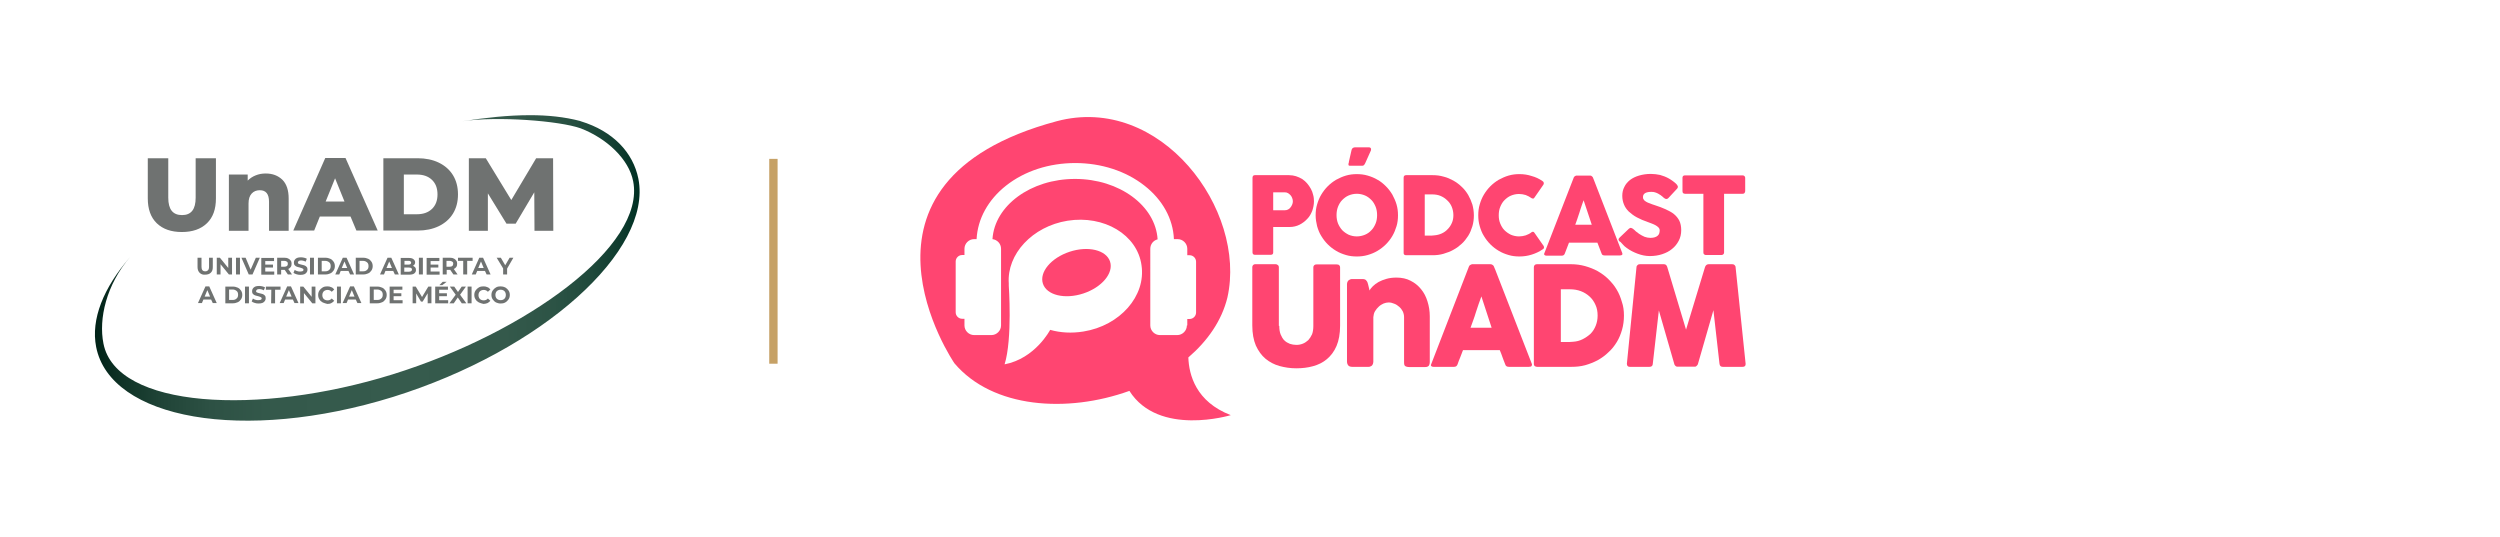 <?xml version="1.0" encoding="utf-8"?>
<!-- Generator: Adobe Illustrator 25.4.8, SVG Export Plug-In . SVG Version: 6.00 Build 0)  -->
<svg version="1.1" id="Layer_1" xmlns="http://www.w3.org/2000/svg" xmlns:xlink="http://www.w3.org/1999/xlink" x="0px" y="0px"
	 viewBox="0 0 1196 257" style="enable-background:new 0 0 1196 257;" xml:space="preserve">
<style type="text/css">
	.st0{fill:#6F7271;}
	.st1{fill:url(#SVGID_1_);}
	.st2{fill:#C6A166;}
	.st3{fill:#FF4571;}
</style>
<g>
	<g>
		<path class="st0" d="M95.5,130.5c-0.6-0.6-1-1.5-1-2.7v-4.5h1.9v4.4c0,1.4,0.6,2.1,1.8,2.1c0.6,0,1-0.2,1.3-0.5s0.5-0.9,0.5-1.6
			v-4.4h1.8v4.5c0,1.2-0.3,2.1-1,2.7c-0.6,0.6-1.5,0.9-2.7,0.9C97.1,131.5,96.2,131.2,95.5,130.5z"/>
		<path class="st0" d="M111,123.3v8h-1.5l-4-4.9v4.9h-1.8v-8h1.5l4,4.9v-4.9C109.2,123.3,111,123.3,111,123.3z"/>
		<path class="st0" d="M112.9,123.3h1.9v8h-1.9V123.3z"/>
		<path class="st0" d="M124.3,123.3l-3.5,8H119l-3.5-8h2l2.4,5.7l2.5-5.7H124.3z"/>
		<path class="st0" d="M131.2,129.9v1.5H125v-8h6.1v1.5h-4.2v1.7h3.7v1.4h-3.7v1.9H131.2z"/>
		<path class="st0" d="M137.7,131.3l-1.5-2.2h-0.1h-1.6v2.2h-1.9v-8h3.5c0.7,0,1.3,0.1,1.8,0.4c0.5,0.2,0.9,0.6,1.2,1
			s0.4,0.9,0.4,1.5s-0.1,1.1-0.4,1.5c-0.3,0.4-0.7,0.8-1.2,1l1.8,2.6L137.7,131.3L137.7,131.3z M137.3,125.2
			c-0.3-0.2-0.7-0.4-1.3-0.4h-1.5v2.8h1.5c0.6,0,1-0.1,1.3-0.4c0.3-0.2,0.4-0.6,0.4-1C137.7,125.8,137.6,125.4,137.3,125.2z"/>
		<path class="st0" d="M141.8,131.2c-0.6-0.2-1.1-0.4-1.4-0.7l0.6-1.4c0.3,0.3,0.8,0.5,1.2,0.6c0.5,0.2,0.9,0.2,1.4,0.2
			s0.9-0.1,1.2-0.2c0.3-0.2,0.4-0.4,0.4-0.6c0-0.2-0.1-0.3-0.2-0.5c-0.1-0.1-0.3-0.2-0.6-0.3c-0.2-0.1-0.5-0.2-0.9-0.3
			c-0.6-0.1-1.1-0.3-1.5-0.4s-0.7-0.4-1-0.7c-0.3-0.3-0.4-0.7-0.4-1.3c0-0.5,0.1-0.9,0.4-1.3c0.3-0.4,0.6-0.7,1.1-0.9
			c0.5-0.2,1.1-0.3,1.9-0.3c0.5,0,1,0.1,1.5,0.2s0.9,0.3,1.3,0.5l-0.6,1.4c-0.7-0.4-1.5-0.6-2.2-0.6c-0.5,0-0.9,0.1-1.1,0.3
			c-0.2,0.2-0.4,0.4-0.4,0.7c0,0.3,0.1,0.5,0.4,0.6c0.3,0.1,0.7,0.3,1.3,0.4s1.1,0.3,1.5,0.4s0.7,0.4,1,0.7c0.3,0.3,0.4,0.7,0.4,1.3
			c0,0.5-0.1,0.9-0.4,1.3c-0.3,0.4-0.6,0.7-1.1,0.9s-1.1,0.3-1.9,0.3C143,131.5,142.4,131.4,141.8,131.2z"/>
		<path class="st0" d="M148.3,123.3h1.9v8h-1.9V123.3z"/>
		<path class="st0" d="M152.1,123.3h3.6c0.9,0,1.6,0.2,2.3,0.5s1.2,0.8,1.6,1.4c0.4,0.6,0.6,1.3,0.6,2.1c0,0.8-0.2,1.5-0.6,2.1
			c-0.4,0.6-0.9,1.1-1.6,1.4c-0.7,0.3-1.4,0.5-2.3,0.5h-3.6V123.3z M155.6,129.8c0.8,0,1.4-0.2,1.9-0.7c0.5-0.4,0.7-1,0.7-1.8
			s-0.2-1.4-0.7-1.8s-1.1-0.7-1.9-0.7h-1.7v5H155.6z"/>
		<path class="st0" d="M166.7,129.6H163l-0.7,1.7h-1.9l3.6-8h1.8l3.6,8h-1.9L166.7,129.6z M166.1,128.2l-1.3-3.1l-1.3,3.1H166.1z"/>
		<path class="st0" d="M170.2,123.3h3.6c0.9,0,1.6,0.2,2.3,0.5s1.2,0.8,1.6,1.4c0.4,0.6,0.6,1.3,0.6,2.1c0,0.8-0.2,1.5-0.6,2.1
			c-0.4,0.6-0.9,1.1-1.6,1.4c-0.7,0.3-1.4,0.5-2.3,0.5h-3.6V123.3z M173.7,129.8c0.8,0,1.4-0.2,1.9-0.7c0.5-0.4,0.7-1,0.7-1.8
			s-0.2-1.4-0.7-1.8s-1.1-0.7-1.9-0.7H172v5H173.7z"/>
		<path class="st0" d="M188.1,129.6h-3.7l-0.7,1.7h-1.9l3.6-8h1.8l3.6,8h-1.9L188.1,129.6z M187.5,128.2l-1.3-3.1l-1.3,3.1H187.5z"
			/>
		<path class="st0" d="M198.6,127.9c0.3,0.3,0.4,0.8,0.4,1.3c0,0.7-0.3,1.2-0.8,1.6c-0.5,0.4-1.3,0.6-2.4,0.6h-4.1v-8h3.9
			c1,0,1.7,0.2,2.2,0.6s0.8,0.9,0.8,1.5c0,0.4-0.1,0.7-0.3,1s-0.4,0.5-0.8,0.7C198,127.3,198.3,127.6,198.6,127.9z M193.5,124.7v1.9
			h1.8c0.5,0,0.8-0.1,1-0.2c0.2-0.2,0.4-0.4,0.4-0.7s-0.1-0.5-0.4-0.7c-0.2-0.2-0.6-0.2-1-0.2h-1.8V124.7z M196.7,129.7
			c0.2-0.2,0.4-0.4,0.4-0.7c0-0.7-0.5-1-1.5-1h-2.2v2h2.2C196.1,129.9,196.5,129.9,196.7,129.7z"/>
		<path class="st0" d="M200.4,123.3h1.9v8h-1.9V123.3z"/>
		<path class="st0" d="M210.3,129.9v1.5h-6.2v-8h6.1v1.5H206v1.7h3.7v1.4H206v1.9H210.3z"/>
		<path class="st0" d="M216.9,131.3l-1.5-2.2h-0.1h-1.6v2.2h-1.9v-8h3.5c0.7,0,1.3,0.1,1.8,0.4c0.5,0.2,0.9,0.6,1.2,1
			s0.4,0.9,0.4,1.5s-0.1,1.1-0.4,1.5c-0.3,0.4-0.7,0.8-1.2,1l1.8,2.6L216.9,131.3L216.9,131.3z M216.4,125.2
			c-0.3-0.2-0.7-0.4-1.3-0.4h-1.5v2.8h1.5c0.6,0,1-0.1,1.3-0.4c0.3-0.2,0.4-0.6,0.4-1C216.9,125.8,216.7,125.4,216.4,125.2z"/>
		<path class="st0" d="M221.7,124.8h-2.6v-1.5h7v1.5h-2.6v6.5h-1.9v-6.5H221.7z"/>
		<path class="st0" d="M232,129.6h-3.7l-0.7,1.7h-1.9l3.6-8h1.8l3.6,8h-1.9L232,129.6z M231.4,128.2l-1.3-3.1l-1.3,3.1H231.4z"/>
		<path class="st0" d="M242.6,128.5v2.8h-1.9v-2.9l-3.1-5.1h2l2.1,3.6l2.1-3.6h1.8L242.6,128.5z"/>
		<path class="st0" d="M101,143.3h-3.7l-0.7,1.7h-1.9l3.6-8h1.8l3.6,8h-1.9L101,143.3z M100.5,141.9l-1.3-3.1l-1.3,3.1H100.5z"/>
		<path class="st0" d="M107.8,137.1h3.6c0.9,0,1.6,0.2,2.3,0.5c0.7,0.3,1.2,0.8,1.6,1.4c0.4,0.6,0.6,1.3,0.6,2.1s-0.2,1.5-0.6,2.1
			s-0.9,1.1-1.6,1.4c-0.7,0.3-1.4,0.5-2.3,0.5h-3.6V137.1z M111.3,143.5c0.8,0,1.4-0.2,1.9-0.7c0.5-0.4,0.7-1,0.7-1.8
			s-0.2-1.4-0.7-1.8c-0.5-0.4-1.1-0.7-1.9-0.7h-1.7v5H111.3z"/>
		<path class="st0" d="M117.2,137.1h1.9v8h-1.9V137.1z"/>
		<path class="st0" d="M121.8,144.9c-0.6-0.2-1.1-0.4-1.4-0.7l0.6-1.4c0.3,0.3,0.8,0.5,1.2,0.6c0.5,0.2,0.9,0.2,1.4,0.2
			s0.9-0.1,1.2-0.2c0.3-0.2,0.4-0.4,0.4-0.6c0-0.2-0.1-0.3-0.2-0.5c-0.1-0.1-0.3-0.2-0.6-0.3c-0.2-0.1-0.5-0.2-0.9-0.3
			c-0.6-0.1-1.1-0.3-1.5-0.4c-0.4-0.1-0.7-0.4-1-0.7s-0.4-0.7-0.4-1.3c0-0.5,0.1-0.9,0.4-1.3s0.6-0.7,1.1-0.9s1.1-0.3,1.9-0.3
			c0.5,0,1,0.1,1.5,0.2c0.5,0.1,0.9,0.3,1.3,0.5l-0.6,1.4c-0.7-0.4-1.5-0.6-2.2-0.6c-0.5,0-0.9,0.1-1.1,0.3s-0.4,0.4-0.4,0.7
			s0.1,0.5,0.4,0.6s0.7,0.3,1.3,0.4c0.6,0.1,1.1,0.3,1.5,0.4c0.4,0.1,0.7,0.4,1,0.7s0.4,0.7,0.4,1.3c0,0.5-0.1,0.9-0.4,1.3
			c-0.3,0.4-0.6,0.7-1.1,0.9s-1.1,0.3-1.9,0.3C123,145.2,122.3,145.1,121.8,144.9z"/>
		<path class="st0" d="M129.8,138.6h-2.6v-1.5h7v1.5h-2.6v6.5h-1.9L129.8,138.6L129.8,138.6z"/>
		<path class="st0" d="M140.1,143.3h-3.7l-0.7,1.7h-1.9l3.6-8h1.8l3.6,8h-1.9L140.1,143.3z M139.5,141.9l-1.3-3.1l-1.3,3.1H139.5z"
			/>
		<path class="st0" d="M150.9,137.1v8h-1.5l-4-4.9v4.9h-1.8v-8h1.5l4,4.9v-4.9H150.9z"/>
		<path class="st0" d="M154.4,144.7c-0.7-0.4-1.2-0.8-1.6-1.5c-0.4-0.6-0.6-1.3-0.6-2.1s0.2-1.5,0.6-2.1c0.4-0.6,0.9-1.1,1.6-1.5
			c0.7-0.4,1.4-0.5,2.2-0.5c0.7,0,1.3,0.1,1.9,0.4c0.6,0.2,1,0.6,1.4,1.1l-1.2,1.1c-0.5-0.6-1.2-0.9-2-0.9c-0.5,0-0.9,0.1-1.3,0.3
			c-0.4,0.2-0.7,0.5-0.9,0.9s-0.3,0.8-0.3,1.3s0.1,0.9,0.3,1.3c0.2,0.4,0.5,0.7,0.9,0.9s0.8,0.3,1.3,0.3c0.8,0,1.5-0.3,2-0.9
			l1.2,1.1c-0.4,0.5-0.9,0.8-1.4,1.1s-1.2,0.4-1.9,0.4C155.8,145.2,155.1,145,154.4,144.7z"/>
		<path class="st0" d="M161.2,137.1h1.9v8h-1.9V137.1z"/>
		<path class="st0" d="M170.2,143.3h-3.7l-0.7,1.7h-1.9l3.6-8h1.8l3.6,8H171L170.2,143.3z M169.6,141.9l-1.3-3.1l-1.3,3.1H169.6z"/>
		<path class="st0" d="M176.9,137.1h3.6c0.9,0,1.6,0.2,2.3,0.5s1.2,0.8,1.6,1.4c0.4,0.6,0.6,1.3,0.6,2.1s-0.2,1.5-0.6,2.1
			c-0.4,0.6-0.9,1.1-1.6,1.4c-0.7,0.3-1.4,0.5-2.3,0.5h-3.6V137.1z M180.5,143.5c0.8,0,1.4-0.2,1.9-0.7c0.5-0.4,0.7-1,0.7-1.8
			s-0.2-1.4-0.7-1.8c-0.5-0.4-1.1-0.7-1.9-0.7h-1.7v5H180.5z"/>
		<path class="st0" d="M192.6,143.6v1.5h-6.2v-8h6.1v1.5h-4.2v1.7h3.7v1.4h-3.7v1.9L192.6,143.6L192.6,143.6z"/>
		<path class="st0" d="M204.6,145.1v-4.8l-2.4,4h-0.8l-2.3-3.9v4.7h-1.7v-8h1.5l3,5l3-5h1.5v8H204.6z"/>
		<path class="st0" d="M214.4,143.6v1.5h-6.2v-8h6.1v1.5h-4.2v1.7h3.7v1.4h-3.7v1.9L214.4,143.6L214.4,143.6z M211.8,134.8h1.9
			l-2.1,1.6h-1.4L211.8,134.8z"/>
		<path class="st0" d="M220.9,145.1l-1.9-2.8l-1.9,2.8H215l3-4.1l-2.8-3.9h2.1l1.8,2.6l1.8-2.6h2l-2.8,3.9l3,4.1H220.9z"/>
		<path class="st0" d="M223.7,137.1h1.9v8h-1.9V137.1z"/>
		<path class="st0" d="M229.1,144.7c-0.7-0.4-1.2-0.8-1.6-1.5c-0.4-0.6-0.6-1.3-0.6-2.1s0.2-1.5,0.6-2.1c0.4-0.6,0.9-1.1,1.6-1.5
			c0.7-0.4,1.4-0.5,2.2-0.5c0.7,0,1.3,0.1,1.9,0.4c0.6,0.2,1,0.6,1.4,1.1l-1.2,1.1c-0.5-0.6-1.2-0.9-2-0.9c-0.5,0-0.9,0.1-1.3,0.3
			c-0.4,0.2-0.7,0.5-0.9,0.9s-0.3,0.8-0.3,1.3s0.1,0.9,0.3,1.3c0.2,0.4,0.5,0.7,0.9,0.9s0.8,0.3,1.3,0.3c0.8,0,1.5-0.3,2-0.9
			l1.2,1.1c-0.4,0.5-0.9,0.8-1.4,1.1c-0.6,0.2-1.2,0.4-1.9,0.4C230.5,145.2,229.8,145,229.1,144.7z"/>
		<path class="st0" d="M237.3,144.7c-0.7-0.4-1.2-0.9-1.6-1.5c-0.4-0.6-0.6-1.3-0.6-2.1s0.2-1.5,0.6-2.1c0.4-0.6,0.9-1.1,1.6-1.5
			c0.7-0.4,1.4-0.5,2.2-0.5s1.6,0.2,2.2,0.5c0.7,0.4,1.2,0.9,1.6,1.5c0.4,0.6,0.6,1.3,0.6,2.1s-0.2,1.5-0.6,2.1
			c-0.4,0.6-0.9,1.1-1.6,1.5c-0.7,0.4-1.4,0.5-2.2,0.5S238,145,237.3,144.7z M240.8,143.3c0.4-0.2,0.7-0.5,0.9-0.9s0.3-0.8,0.3-1.3
			s-0.1-0.9-0.3-1.3c-0.2-0.4-0.5-0.7-0.9-0.9s-0.8-0.3-1.3-0.3s-0.9,0.1-1.3,0.3c-0.4,0.2-0.7,0.5-0.9,0.9s-0.3,0.8-0.3,1.3
			s0.1,0.9,0.3,1.3c0.2,0.4,0.5,0.7,0.9,0.9s0.8,0.3,1.3,0.3S240.5,143.5,240.8,143.3z"/>
	</g>
	<g>
		<path class="st0" d="M75,106.8c-2.9-2.8-4.3-6.8-4.3-11.9V75.7h9.8v18.9c0,5.6,2.2,8.3,6.6,8.3s6.5-2.8,6.5-8.3V75.7h9.7v19.2
			c0,5.2-1.4,9.1-4.3,11.9s-6.9,4.2-12,4.2S77.9,109.6,75,106.8z"/>
		<path class="st0" d="M135.1,86c2,2,3,5,3,9v15.4h-9.4V96.5c0-3.7-1.5-5.5-4.4-5.5c-1.6,0-2.9,0.5-3.9,1.6s-1.5,2.6-1.5,4.8v13
			h-9.4V83.5h9v2.9c1.1-1.1,2.3-1.9,3.8-2.5s3-0.9,4.8-0.9C130.4,83,133,84,135.1,86z"/>
		<path class="st0" d="M167.7,103.6H153l-2.7,6.7h-10l15.3-34.7h9.7l15.4,34.7h-10.2L167.7,103.6z M164.8,96.4l-4.5-11.1l-4.5,11.1
			H164.8z"/>
		<path class="st0" d="M183.4,75.7h16.4c3.8,0,7.2,0.7,10.1,2.1c2.9,1.4,5.2,3.4,6.8,6s2.4,5.7,2.4,9.2s-0.8,6.6-2.4,9.2
			c-1.6,2.6-3.9,4.6-6.8,6c-2.9,1.4-6.3,2.1-10.1,2.1h-16.4V75.7z M199.4,102.5c3,0,5.4-0.8,7.2-2.5s2.7-4,2.7-7s-0.9-5.3-2.7-7
			s-4.2-2.5-7.2-2.5h-6.2v19H199.4z"/>
		<path class="st0" d="M255.7,110.4L255.6,92l-8.9,15h-4.4l-8.9-14.5v17.9h-9.1V75.7h8.1l12.2,20l11.9-20h8.1l0.1,34.7
			C264.7,110.4,255.7,110.4,255.7,110.4z"/>
	</g>
	
		<linearGradient id="SVGID_1_" gradientUnits="userSpaceOnUse" x1="45.41" y1="129.822" x2="305.992" y2="129.822" gradientTransform="matrix(1 0 0 -1 0 258)">
		<stop  offset="0" style="stop-color:#002217"/>
		<stop  offset="4.653746e-02" style="stop-color:#0F3226"/>
		<stop  offset="0.123" style="stop-color:#204437"/>
		<stop  offset="0.213" style="stop-color:#2D5144"/>
		<stop  offset="0.329" style="stop-color:#34594B"/>
		<stop  offset="0.567" style="stop-color:#365B4D"/>
		<stop  offset="0.753" style="stop-color:#34594B"/>
		<stop  offset="0.843" style="stop-color:#2C5345"/>
		<stop  offset="0.912" style="stop-color:#1F493B"/>
		<stop  offset="0.97" style="stop-color:#0D3A2D"/>
		<stop  offset="1" style="stop-color:#003023"/>
	</linearGradient>
	<path class="st1" d="M221.2,58c16.8-2.5,46.5-0.2,56.6,3.4l0,0c12.7,4.9,23.1,14.9,25.1,25.3c6.1,30.9-50.9,72.4-115.1,92.4
		c-64.3,20-132.2,16.2-138.3-14.7c-2.4-11.9,1.4-28.2,12.7-41.4c-12.7,14.7-18.8,29.7-16.2,43c6.8,34.5,70.4,46.1,142,23.9
		c71.6-22.3,124.2-70,117.4-104.4C302.9,73,293.3,62.7,277.8,58l0,0c-0.1,0-0.1,0-0.2-0.1l0,0c-7.6-2-15.7-2.8-24-2.8
		C243.1,55.1,232.3,56.3,221.2,58"/>
</g>
<rect x="368" y="76" class="st2" width="4" height="98"/>
<g>
	<g>
		
			<ellipse transform="matrix(0.95 -0.314 0.314 0.95 -14.983 167.963)" class="st3" cx="514.7" cy="130.6" rx="16.9" ry="10.5"/>
		<path class="st3" d="M568.5,171c9.2-7.9,16-17.6,18.7-28.7c9.4-42-32-97.6-81.7-84.3c-108.4,29.1-48.9,115.8-48.9,115.8
			c18.3,21.6,54,23.9,83.7,13.2c14,22.1,48.5,11.6,48.5,11.6C572.1,192.2,568.8,179.3,568.5,171z M518.3,158.6
			c-5.6,0.9-11,0.6-15.9-0.8c0,0-7.1,13.7-21.8,16.5c3.8-12.2,2-37.6,2-37.6c0-0.4,0-0.7,0-1.1c-1-14,11.3-27.3,28.1-30
			c17.5-2.8,33.4,6.7,35.4,21.3C548.3,141.6,535.8,155.8,518.3,158.6z M567.8,155.7c0,2.5-2.1,4.6-4.6,4.6h-8.3
			c-2.5,0-4.6-2.1-4.6-4.6V119c0-2.2,1.5-4,3.5-4.5c-1-16.1-18.3-28.9-39.5-28.9c-21.2,0-38.5,12.8-39.5,28.8
			c2.3,0.3,4.1,2.2,4.1,4.6v36.7c0,2.5-2.1,4.6-4.6,4.6h-8.3c-2.5,0-4.6-2.1-4.6-4.6v-3.2h-1.1c-1.7,0-3.1-1.4-3.1-3.1v-24.3
			c0-1.7,1.4-3.1,3.1-3.1h1.1V119c0-2.5,2.1-4.6,4.6-4.6h1.2c0.5-9.7,5.5-18.8,14.1-25.6c8.9-7,20.6-10.8,33.1-10.8
			c12.4,0,24.2,3.8,33.1,10.8c8.7,6.8,13.7,15.9,14.1,25.6h1.8c2.5,0,4.6,2.1,4.6,4.6v3.1h1.1c1.7,0,3.1,1.4,3.1,3.1v24.3
			c0,1.7-1.4,3.1-3.1,3.1h-1.1V155.7z"/>
	</g>
	<g>
		<g>
			<path class="st3" d="M612,155.9c0,1.6,0.2,3,0.7,4.2c0.5,1.1,1,2.1,1.8,2.8c0.7,0.7,1.6,1.2,2.6,1.6c1,0.3,2,0.5,3.1,0.5
				c1.1,0,2.1-0.2,3.1-0.6c1-0.4,1.8-1,2.6-1.7c0.7-0.8,1.3-1.7,1.8-2.8c0.4-1.1,0.6-2.4,0.6-3.9v-28.1c0-0.4,0.1-0.7,0.4-1
				c0.3-0.3,0.6-0.4,1.1-0.4h9.7c0.5,0,0.9,0.1,1.2,0.4c0.3,0.3,0.4,0.6,0.4,1v27.9c0,3.9-0.6,7.1-1.7,9.7c-1.1,2.6-2.7,4.7-4.6,6.3
				c-1.9,1.6-4.1,2.7-6.7,3.4c-2.5,0.7-5.2,1-8,1s-5.4-0.4-8-1.1c-2.5-0.7-4.8-1.9-6.7-3.5c-1.9-1.6-3.4-3.7-4.6-6.3
				c-1.1-2.6-1.7-5.8-1.7-9.6v-27.9c0-0.4,0.1-0.7,0.4-1c0.3-0.3,0.6-0.4,0.9-0.4h9.9c0.3,0,0.7,0.1,1,0.4c0.4,0.3,0.5,0.6,0.5,1
				V155.9z"/>
			<path class="st3" d="M645.2,134.1c0.3-0.2,0.6-0.4,0.9-0.5c0.3-0.1,0.6-0.1,0.9-0.1h5c0.4,0,0.7,0.1,1,0.2
				c0.3,0.1,0.5,0.3,0.7,0.6c0.2,0.2,0.4,0.5,0.5,0.8c0.1,0.3,0.2,0.6,0.3,1l0.7,2.9c0.3-0.7,0.9-1.4,1.6-2.1c0.7-0.7,1.7-1.4,2.7-2
				c1.1-0.6,2.4-1.1,3.8-1.5c1.4-0.4,3-0.6,4.8-0.6c2.5,0,4.8,0.5,6.7,1.5c2,1,3.6,2.3,5,4c1.4,1.7,2.4,3.6,3.1,5.9
				c0.7,2.2,1.1,4.6,1.1,7.2v21.7c0,0.8-0.2,1.5-0.5,1.9c-0.4,0.4-0.9,0.6-1.7,0.6h-7.6c-0.9,0-1.6-0.2-2-0.5
				c-0.4-0.3-0.5-0.9-0.5-1.9v-21.5c0-0.9-0.2-1.8-0.6-2.7c-0.4-0.8-1-1.6-1.7-2.2c-0.7-0.6-1.5-1.2-2.4-1.5
				c-0.9-0.4-1.8-0.6-2.7-0.6c-0.8,0-1.6,0.2-2.4,0.5c-0.8,0.4-1.6,0.8-2.3,1.5c-0.7,0.6-1.3,1.4-1.8,2.2c-0.5,0.8-0.7,1.8-0.8,2.8
				V173c0,0.4-0.1,0.7-0.2,1.1c-0.1,0.4-0.4,0.7-0.6,0.9c-0.3,0.2-0.6,0.3-0.8,0.4c-0.3,0.1-0.5,0.1-0.9,0.1h-7.5
				c-0.9,0-1.6-0.2-2-0.7c-0.4-0.5-0.6-1.1-0.6-1.9v-37c0-0.4,0.1-0.8,0.3-1.2c0.2-0.4,0.4-0.6,0.8-0.8L645.2,134.1z"/>
			<path class="st3" d="M702.7,127.6c0-0.1,0.1-0.3,0.2-0.4c0.1-0.2,0.3-0.3,0.4-0.4c0.2-0.1,0.4-0.2,0.6-0.3
				c0.2-0.1,0.4-0.1,0.6-0.1h8.5c0.4,0,0.7,0.1,1,0.3c0.3,0.2,0.5,0.4,0.6,0.6l0.8,1.9l17.4,44.8c0.2,0.4,0.1,0.8-0.1,1.1
				c-0.2,0.3-0.7,0.4-1.3,0.4h-9.5c-0.5,0-0.9-0.1-1.2-0.3c-0.3-0.2-0.5-0.5-0.6-0.9c-0.4-1.1-0.9-2.2-1.3-3.4s-0.8-2.2-1.3-3.4
				h-17.6c-0.4,1.1-0.8,2.2-1.3,3.4s-0.9,2.2-1.3,3.4c-0.3,0.8-0.8,1.2-1.7,1.2h-9.8c-0.4,0-0.8-0.1-1-0.3c-0.3-0.2-0.3-0.6-0.1-1
				L702.7,127.6z M708.7,141.8c-0.4,1.1-0.8,2.3-1.3,3.6c-0.4,1.3-0.9,2.6-1.3,3.9c-0.4,1.3-0.8,2.6-1.3,3.9s-0.9,2.5-1.3,3.6h10.1
				L708.7,141.8z"/>
			<path class="st3" d="M776.9,151c0,2.3-0.3,4.6-0.9,6.7c-0.6,2.1-1.4,4.1-2.5,5.9c-1.1,1.8-2.4,3.5-4,4.9
				c-1.5,1.5-3.2,2.7-5.1,3.8c-1.9,1-3.9,1.8-6,2.4c-2.2,0.6-4.4,0.8-6.7,0.8h-16.3c-0.4,0-0.7-0.1-1.1-0.3
				c-0.3-0.2-0.5-0.6-0.5-1.1v-46.2c0-0.5,0.1-0.8,0.4-1.1c0.3-0.3,0.6-0.4,1.1-0.4h16.3c2.3,0,4.5,0.3,6.7,0.9
				c2.1,0.6,4.2,1.4,6,2.4c1.9,1.1,3.6,2.3,5.1,3.8c1.5,1.5,2.9,3.1,4,5c1.1,1.8,1.9,3.8,2.5,5.9C776.6,146.4,776.9,148.6,776.9,151
				z M746.7,138.2v25.4h2.8c0.5,0,1,0,1.5,0c0.5,0,1-0.1,1.5-0.1c1.7-0.1,3.2-0.5,4.6-1.2c1.4-0.7,2.7-1.6,3.8-2.6
				c1.1-1.1,1.9-2.4,2.5-3.9c0.6-1.5,0.9-3.1,0.9-4.8c0-1.9-0.3-3.6-1-5.1c-0.7-1.6-1.6-2.9-2.8-4c-1.2-1.1-2.6-2-4.2-2.6
				c-1.6-0.6-3.3-0.9-5.1-0.9H746.7z"/>
			<path class="st3" d="M782.9,127.8c0-0.4,0.2-0.7,0.5-1s0.6-0.4,1.1-0.4H796c0.8,0,1.3,0.4,1.6,1.3l9,30l9.1-30
				c0.3-0.8,0.9-1.3,1.7-1.3h11.3c0.4,0,0.8,0.1,1.1,0.4c0.3,0.3,0.5,0.6,0.5,1c0.8,7.8,1.6,15.5,2.4,23.1
				c0.8,7.6,1.6,15.3,2.4,23.1v0.2c0,0.9-0.5,1.3-1.5,1.3h-9.4c-1,0-1.5-0.5-1.6-1.5l-2.9-25.6l-7.4,25.7c0,0.2-0.2,0.5-0.5,0.8
				c-0.3,0.3-0.5,0.5-0.8,0.5h-8.7c-0.3,0-0.5-0.1-0.8-0.4c-0.3-0.3-0.5-0.6-0.5-0.8l-7.4-25.7l-2.9,25.5c0,1-0.6,1.5-1.6,1.5h-9.4
				c-0.9,0-1.4-0.5-1.4-1.5L782.9,127.8z"/>
		</g>
		<g>
			<path class="st3" d="M599.2,85c0-0.4,0.1-0.6,0.3-0.9c0.2-0.2,0.5-0.3,0.8-0.3h16.4c1.2,0,2.3,0.2,3.3,0.5c1,0.3,2,0.8,2.9,1.3
				c0.9,0.6,1.7,1.3,2.4,2.1c0.7,0.8,1.3,1.7,1.8,2.6c0.5,0.9,0.9,1.9,1.1,2.9c0.3,1,0.4,2.1,0.4,3.1c0,1.5-0.3,3-0.8,4.5
				c-0.6,1.5-1.3,2.8-2.4,3.9c-1,1.1-2.3,2.1-3.7,2.8c-1.4,0.7-3,1.1-4.8,1.1h-7.8v12.2c0,0.7-0.4,1.1-1.2,1.1h-7.6
				c-0.3,0-0.6-0.1-0.8-0.3c-0.2-0.2-0.3-0.5-0.3-0.8V85z M618.5,96.3c0-0.5-0.1-1-0.3-1.5c-0.2-0.5-0.4-1-0.8-1.4
				c-0.3-0.4-0.8-0.7-1.2-1c-0.5-0.3-1-0.4-1.7-0.4h-5.4v8.6h5.4c0.6,0,1.2-0.1,1.7-0.4c0.5-0.2,0.9-0.6,1.2-1
				c0.3-0.4,0.6-0.8,0.8-1.4C618.4,97.4,618.5,96.8,618.5,96.3z"/>
			<path class="st3" d="M629.4,103c0-1.8,0.2-3.6,0.7-5.2c0.5-1.7,1.1-3.2,2-4.7c0.9-1.5,1.9-2.8,3.1-4c1.2-1.2,2.5-2.2,4-3.1
				c1.5-0.8,3-1.5,4.7-2c1.7-0.5,3.4-0.7,5.2-0.7c1.8,0,3.5,0.2,5.2,0.7c1.7,0.5,3.2,1.1,4.7,2c1.5,0.8,2.8,1.9,4,3.1
				c1.2,1.2,2.2,2.5,3.1,4c0.8,1.5,1.5,3,2,4.7s0.7,3.4,0.7,5.2c0,1.8-0.2,3.6-0.7,5.2s-1.1,3.2-2,4.7c-0.8,1.4-1.9,2.8-3.1,4
				c-1.2,1.2-2.5,2.2-4,3.1c-1.5,0.9-3,1.5-4.7,2c-1.7,0.5-3.4,0.7-5.2,0.7c-1.8,0-3.6-0.2-5.2-0.7c-1.7-0.5-3.2-1.1-4.7-2
				c-1.5-0.9-2.8-1.9-4-3.1c-1.2-1.2-2.2-2.5-3.1-4c-0.9-1.4-1.5-3-2-4.7C629.7,106.5,629.4,104.8,629.4,103z M639.4,102.9
				c0,1.4,0.2,2.7,0.7,4c0.5,1.2,1.2,2.3,2,3.2c0.9,0.9,1.9,1.6,3.1,2.2c1.2,0.5,2.5,0.8,3.9,0.8c1.4,0,2.7-0.3,3.9-0.8
				c1.2-0.5,2.2-1.2,3.1-2.2c0.9-0.9,1.5-2,2-3.2c0.5-1.2,0.7-2.6,0.7-4c0-1.4-0.2-2.7-0.7-4c-0.5-1.2-1.1-2.3-2-3.2
				c-0.9-0.9-1.9-1.7-3.1-2.2c-1.2-0.5-2.5-0.8-3.9-0.8c-1.4,0-2.7,0.3-3.9,0.8c-1.2,0.5-2.2,1.3-3.1,2.2c-0.9,0.9-1.5,2-2,3.2
				C639.6,100.2,639.4,101.5,639.4,102.9z"/>
			<path class="st3" d="M705.1,103c0,1.8-0.2,3.5-0.7,5.2c-0.5,1.6-1.1,3.2-2,4.6c-0.9,1.4-1.9,2.7-3.1,3.8c-1.2,1.1-2.5,2.1-4,2.9
				c-1.4,0.8-3,1.4-4.7,1.9s-3.4,0.7-5.2,0.7h-12.7c-0.3,0-0.6-0.1-0.8-0.2c-0.2-0.1-0.4-0.4-0.4-0.9V85c0-0.4,0.1-0.7,0.3-0.9
				c0.2-0.2,0.5-0.3,0.9-0.3h12.7c1.8,0,3.5,0.2,5.2,0.7c1.7,0.4,3.2,1.1,4.7,1.9c1.4,0.8,2.8,1.8,4,3c1.2,1.1,2.2,2.4,3.1,3.9
				c0.8,1.4,1.5,3,2,4.6C704.8,99.4,705.1,101.2,705.1,103z M681.6,93v19.7h2.2c0.4,0,0.8,0,1.2,0c0.4,0,0.8-0.1,1.1-0.1
				c1.3-0.1,2.5-0.4,3.6-0.9c1.1-0.5,2.1-1.2,2.9-2.1c0.8-0.8,1.5-1.8,2-3c0.5-1.1,0.7-2.4,0.7-3.7c0-1.4-0.3-2.8-0.8-4
				c-0.5-1.2-1.3-2.3-2.2-3.1c-0.9-0.9-2-1.6-3.2-2.1c-1.2-0.5-2.6-0.7-4-0.7H681.6z"/>
			<path class="st3" d="M737.9,86.6c0.3,0.2,0.5,0.4,0.6,0.7c0.1,0.3,0.1,0.6-0.1,1l-4.3,6.2c-0.2,0.3-0.4,0.5-0.6,0.5
				c-0.2,0-0.5,0-0.8-0.2c-0.8-0.6-1.8-1.1-2.8-1.5c-1-0.3-2.1-0.5-3.2-0.5c-1.4,0-2.7,0.3-3.9,0.8c-1.2,0.5-2.2,1.3-3.1,2.2
				c-0.9,0.9-1.5,2-2,3.2c-0.5,1.2-0.7,2.6-0.7,4c0,1.4,0.2,2.7,0.7,3.9s1.1,2.3,2,3.2c0.9,0.9,1.9,1.6,3.1,2.2
				c1.2,0.5,2.5,0.8,3.9,0.8c1.1,0,2.2-0.2,3.2-0.5c1-0.4,2-0.8,2.8-1.5c0.3-0.2,0.6-0.3,0.8-0.2c0.2,0,0.4,0.2,0.6,0.5l4.4,6.3
				c0.2,0.4,0.2,0.7,0.1,1c-0.1,0.3-0.4,0.5-0.6,0.6c-1.6,1.1-3.3,1.9-5.2,2.5c-1.9,0.6-3.8,0.9-5.9,0.9c-1.8,0-3.6-0.2-5.2-0.7
				c-1.7-0.5-3.2-1.1-4.7-2c-1.5-0.9-2.8-1.9-4-3.1c-1.2-1.2-2.2-2.5-3.1-4c-0.9-1.4-1.5-3-2-4.7c-0.5-1.7-0.7-3.4-0.7-5.2
				c0-1.8,0.2-3.6,0.7-5.2c0.5-1.7,1.1-3.2,2-4.7c0.9-1.5,1.9-2.8,3.1-4c1.2-1.2,2.5-2.2,4-3.1c1.5-0.8,3-1.5,4.7-2
				c1.7-0.5,3.4-0.7,5.2-0.7c2.1,0,4,0.3,5.8,0.9C734.6,84.7,736.3,85.5,737.9,86.6z"/>
			<path class="st3" d="M752.9,84.9c0-0.1,0.1-0.2,0.2-0.3c0.1-0.1,0.2-0.2,0.3-0.3c0.1-0.1,0.3-0.2,0.4-0.2
				c0.2-0.1,0.3-0.1,0.4-0.1h6.6c0.3,0,0.5,0.1,0.7,0.3c0.2,0.2,0.4,0.3,0.5,0.5l0.6,1.5l13.5,34.8c0.1,0.3,0.1,0.6-0.1,0.8
				c-0.2,0.2-0.5,0.3-1,0.3h-7.4c-0.4,0-0.7-0.1-0.9-0.2c-0.2-0.1-0.4-0.4-0.5-0.7c-0.3-0.9-0.7-1.7-1-2.6c-0.3-0.9-0.7-1.7-1-2.6
				h-13.6c-0.3,0.9-0.7,1.7-1,2.6c-0.3,0.9-0.7,1.7-1,2.6c-0.2,0.6-0.7,1-1.3,1h-7.6c-0.3,0-0.6-0.1-0.8-0.3
				c-0.2-0.2-0.3-0.4-0.1-0.8L752.9,84.9z M757.6,95.8c-0.3,0.9-0.7,1.8-1,2.8c-0.3,1-0.7,2-1,3.1c-0.3,1-0.7,2-1,3
				c-0.3,1-0.7,1.9-1,2.8h7.9L757.6,95.8z"/>
			<path class="st3" d="M781.5,109.7c0.3,0.2,0.7,0.6,1.1,1c0.5,0.4,1,0.8,1.6,1.2c0.9,0.6,1.7,1,2.6,1.4c0.9,0.3,1.8,0.5,2.7,0.5
				c0.9,0,1.6-0.1,2.2-0.3c0.6-0.2,1.1-0.5,1.4-0.8c0.3-0.3,0.6-0.7,0.7-1.1c0.1-0.4,0.2-0.9,0.2-1.4c0-0.5-0.2-1-0.6-1.4
				c-0.4-0.4-0.9-0.8-1.5-1.1c-0.6-0.3-1.2-0.6-1.8-0.8c-0.6-0.2-1.2-0.4-1.6-0.6c-2.1-0.7-3.9-1.5-5.4-2.3
				c-1.5-0.8-2.8-1.8-3.9-2.8c-1-1-1.8-2.1-2.3-3.4c-0.5-1.2-0.8-2.6-0.8-4.1c0-1.6,0.3-3,1-4.3c0.6-1.3,1.6-2.4,2.7-3.3
				c1.2-0.9,2.6-1.6,4.3-2.1c1.7-0.5,3.6-0.8,5.6-0.8c1.6,0,3.1,0.2,4.5,0.5c1.4,0.4,2.8,0.9,4.2,1.7c0.6,0.3,1.1,0.7,1.7,1.1
				c0.5,0.4,1,0.7,1.4,1.1c0.4,0.3,0.7,0.7,0.9,1c0.2,0.3,0.3,0.6,0.3,0.8s-0.1,0.4-0.2,0.6c-0.1,0.2-0.3,0.4-0.5,0.6l-3.9,4.2
				c-0.3,0.3-0.6,0.4-0.9,0.4c-0.2,0-0.5-0.1-0.7-0.2c-0.2-0.1-0.4-0.3-0.7-0.5l-0.2-0.2c-0.3-0.3-0.7-0.6-1.1-0.9
				c-0.4-0.3-0.9-0.6-1.3-0.8c-0.5-0.2-1-0.5-1.5-0.6c-0.5-0.2-1.1-0.2-1.6-0.2c-0.6,0-1.1,0-1.6,0.1c-0.5,0.1-0.9,0.2-1.3,0.4
				c-0.4,0.2-0.7,0.5-0.9,0.8c-0.2,0.3-0.3,0.7-0.3,1.2c0,0.5,0.1,0.9,0.4,1.2c0.2,0.4,0.6,0.7,1.1,1c0.5,0.3,1.1,0.6,1.8,0.8
				c0.7,0.3,1.5,0.6,2.5,0.9c1.8,0.6,3.5,1.2,5,1.9c1.5,0.7,2.9,1.4,4,2.3c1.1,0.9,2,2,2.6,3.2c0.6,1.2,0.9,2.8,0.9,4.5
				c0,1.9-0.4,3.6-1.2,5.1c-0.8,1.5-1.8,2.8-3.2,3.9c-1.3,1.1-2.9,1.9-4.7,2.5c-1.8,0.6-3.8,0.9-5.9,0.9c-2,0-3.9-0.4-5.8-1.1
				c-1.9-0.7-3.7-1.6-5.3-2.8c-0.7-0.5-1.3-1-1.7-1.5c-0.5-0.5-0.8-0.9-1.1-1.2l-0.1-0.1c0,0,0-0.1-0.1-0.1c0,0,0,0-0.1,0
				c0,0,0-0.1-0.1-0.1c0,0,0,0-0.1,0c-0.4-0.4-0.6-0.8-0.6-1c0-0.3,0.2-0.6,0.6-1l4.4-4.2c0.4-0.3,0.7-0.4,0.9-0.4
				c0.2,0,0.3,0.1,0.5,0.2C781.1,109.3,781.3,109.5,781.5,109.7z"/>
			<path class="st3" d="M804.9,85c0-0.3,0.1-0.6,0.3-0.8c0.2-0.2,0.5-0.3,0.9-0.3h27.6c0.3,0,0.6,0.1,0.8,0.3
				c0.2,0.2,0.4,0.5,0.4,0.8v6.4c0,0.3-0.1,0.6-0.3,0.9c-0.2,0.3-0.5,0.4-0.9,0.4h-8.9v28.1c0,0.3-0.1,0.6-0.3,0.8
				c-0.2,0.2-0.5,0.4-0.9,0.4h-7.5c-0.3,0-0.6-0.1-0.8-0.3c-0.3-0.2-0.4-0.5-0.4-0.9V92.7h-8.8c-0.3,0-0.6-0.1-0.9-0.3
				c-0.2-0.2-0.3-0.5-0.3-1V85z"/>
			<path class="st3" d="M646.6,71.7c0.1-0.4,0.3-0.7,0.6-0.9c0.3-0.2,0.6-0.3,0.9-0.3h6.9c0.3,0,0.5,0.1,0.6,0.2s0.2,0.2,0.3,0.4
				c0,0.2,0,0.3,0,0.6c0,0.2-0.1,0.4-0.2,0.6l-2.6,5.8c-0.2,0.4-0.4,0.7-0.6,0.9c-0.2,0.2-0.5,0.3-0.8,0.3h-5.9
				c-0.3,0-0.5-0.1-0.6-0.2c-0.1-0.1-0.1-0.3-0.1-0.5c0-0.2,0-0.4,0.1-0.6c0.1-0.2,0.1-0.4,0.1-0.6L646.6,71.7z"/>
		</g>
	</g>
</g>
</svg>
